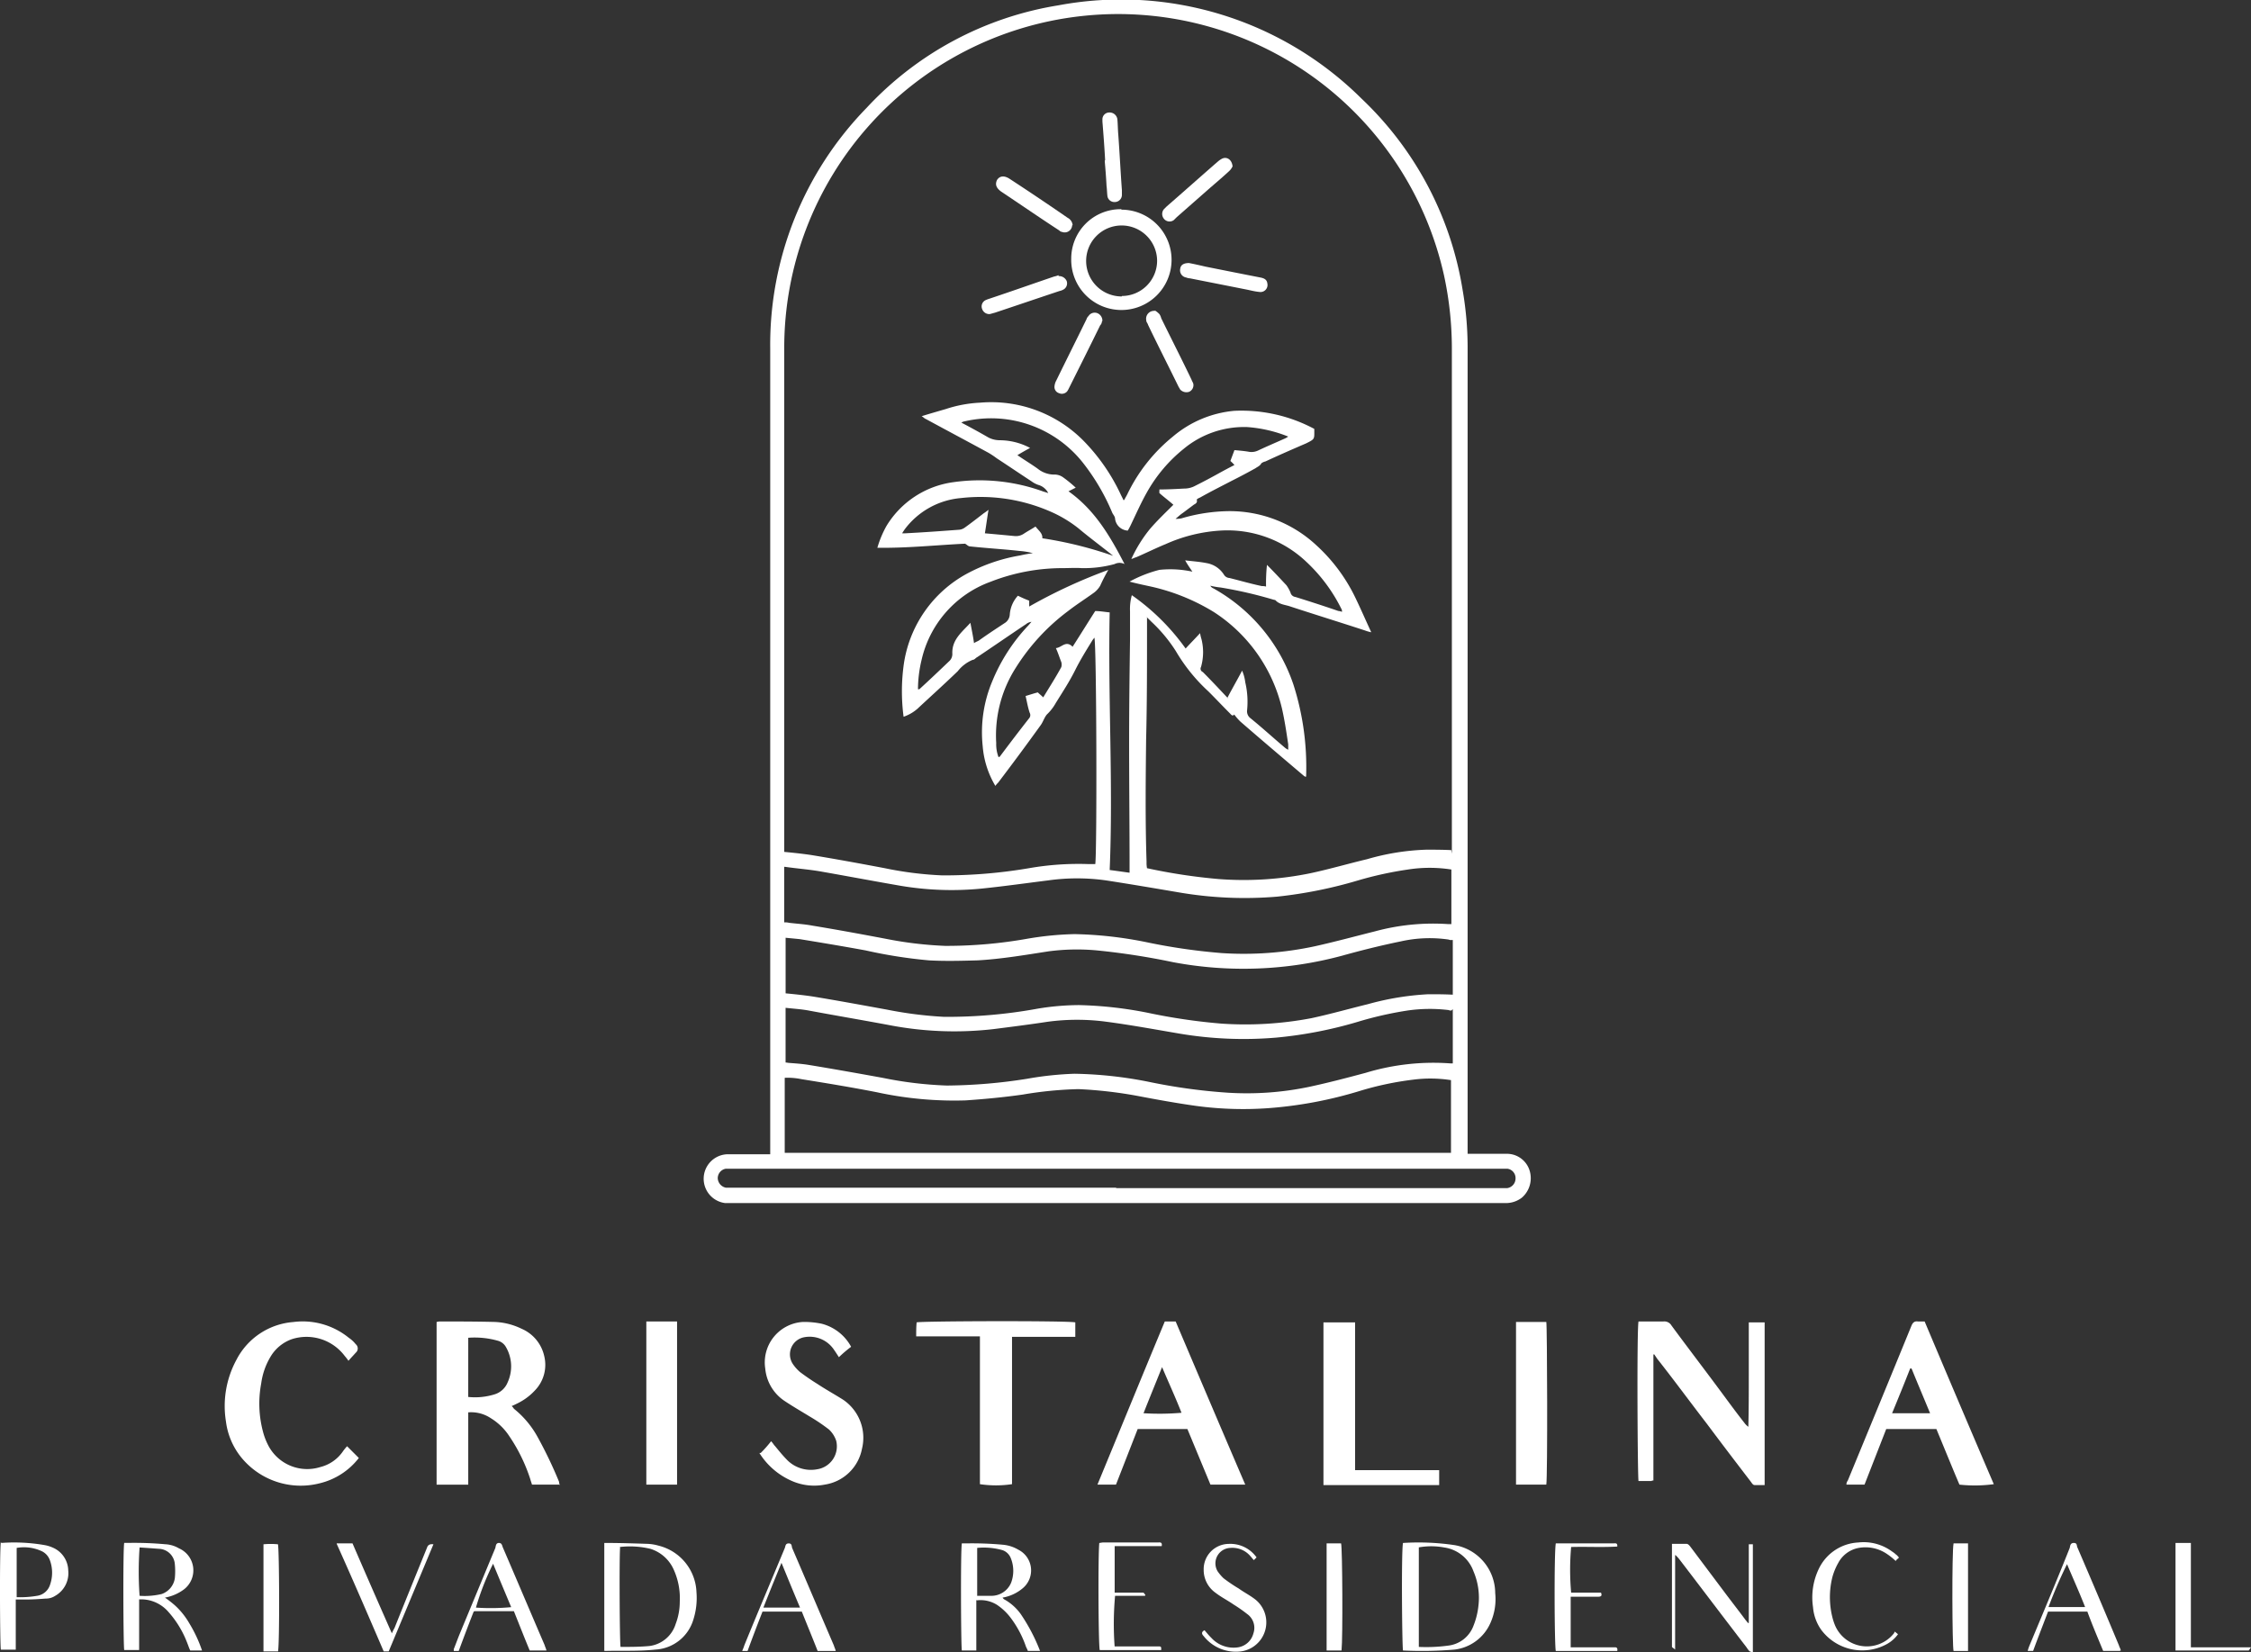 <svg id="Group_18005" data-name="Group 18005" xmlns="http://www.w3.org/2000/svg" xmlns:xlink="http://www.w3.org/1999/xlink" width="230.833" height="169.463" viewBox="0 0 230.833 169.463">
  <rect x="0" y="0" width="230.833" height="169.463" fill="#333333" stroke="none"/>
  <defs>
    <clipPath id="clip-path">
      <rect id="Rectangle_11697" data-name="Rectangle 11697" width="230.833" height="169.463" fill="none"/>
    </clipPath>
  </defs>
  <g id="Group_18005-2" data-name="Group 18005" clip-path="url(#clip-path)">
    <path id="Path_70697" data-name="Path 70697" d="M233.879,118.335H238.1a2.436,2.436,0,0,1,2.271,1.715,2.645,2.645,0,0,1-.788,2.781,2.686,2.686,0,0,1-1.53.556H157.861a2.514,2.514,0,0,1,.278-5.006H162.5V35.78a34.793,34.793,0,0,1,9.873-24.706A34.224,34.224,0,0,1,192.023.552a34.971,34.971,0,0,1,31.1,9.549,34.567,34.567,0,0,1,10.383,19.654,34.516,34.516,0,0,1,.51,5.794v82.879ZM232.4,87.557V35.688a35.528,35.528,0,0,0-.788-7.37,34.238,34.238,0,0,0-67.675,7.416V87.371c.973.093,1.854.185,2.781.324,2.549.417,5.052.881,7.509,1.344a36.427,36.427,0,0,0,5.933.742,52.023,52.023,0,0,0,8.9-.742,29.525,29.525,0,0,1,6.072-.417h.7c.185-1.159.139-22.667-.093-23.223-.093.139-.185.232-.232.324-.6.973-1.205,1.947-1.715,2.967-.6,1.205-1.3,2.271-1.993,3.384a4.99,4.99,0,0,1-.834,1.112c-.324.278-.464.834-.742,1.205-1.437,1.993-2.874,3.94-4.357,5.887a2.016,2.016,0,0,0-.278.324,9.369,9.369,0,0,1-1.3-4.079,13.48,13.48,0,0,1,.973-6.628,18.474,18.474,0,0,1,3.662-5.7c.139-.139.232-.278.371-.417a1.017,1.017,0,0,0-.556.232c-1.669,1.112-3.337,2.271-5.006,3.384-.185.093-.278.278-.464.278a3.741,3.741,0,0,0-1.53,1.159c-1.344,1.3-2.735,2.549-4.125,3.847a4.25,4.25,0,0,1-1.437.834A19.989,19.989,0,0,1,176.216,68a12.626,12.626,0,0,1,6.4-9.132,17.706,17.706,0,0,1,5.516-1.9,12.707,12.707,0,0,1,1.3-.232,7.261,7.261,0,0,0-1.391-.232c-1.669-.185-3.337-.278-5.052-.464-.185,0-.324-.185-.51-.278-2.92.139-5.933.464-8.992.417a10.678,10.678,0,0,1,.927-2.225,9.5,9.5,0,0,1,6.86-4.5,19.147,19.147,0,0,1,9.271.973c.185.046.278.093.464.139a1.638,1.638,0,0,0-1.02-.834,2.541,2.541,0,0,1-.7-.371c-1.205-.788-2.364-1.576-3.569-2.364a8.694,8.694,0,0,0-.834-.556c-2.132-1.159-4.311-2.318-6.443-3.476-.139-.046-.232-.185-.417-.278.881-.278,1.715-.51,2.5-.742A13.128,13.128,0,0,1,184,41.3a13.3,13.3,0,0,1,10.661,3.94,19.844,19.844,0,0,1,3.8,5.516l.278.556c.046-.046.093-.046.093-.093.093-.185.185-.324.278-.51a17.179,17.179,0,0,1,4.682-5.933,11.294,11.294,0,0,1,6.3-2.642,15.817,15.817,0,0,1,8.2,1.854c0,1.066.093,1.02-.834,1.483-1.391.6-2.781,1.205-4.172,1.854a1.145,1.145,0,0,0-.417.185c-.139.278-.417.371-.6.51-.834.464-1.622.881-2.457,1.3-1.066.556-2.179,1.112-3.245,1.715-.139.046-.371.185-.324.232.093.324-.185.417-.324.51l-1.112.834c-.278.185-.51.417-.742.6a2.449,2.449,0,0,0,.6-.046,17.778,17.778,0,0,1,4.913-.742,13.032,13.032,0,0,1,8.9,3.476,17.6,17.6,0,0,1,4.125,5.609c.51,1.066.973,2.132,1.53,3.337a3.894,3.894,0,0,1-.649-.185c-2.549-.834-5.1-1.622-7.648-2.457-.51-.185-1.112-.185-1.53-.649a1.052,1.052,0,0,0-.185-.046,43.752,43.752,0,0,0-5.423-1.252,7.286,7.286,0,0,1-1.066-.185.623.623,0,0,0,.324.278,17.8,17.8,0,0,1,8.2,9.873,27.743,27.743,0,0,1,1.3,9.363.144.144,0,0,1-.046.093.97.97,0,0,1-.278-.185c-2.132-1.808-4.264-3.616-6.4-5.47a5.3,5.3,0,0,1-.649-.742c-.185.232-.324,0-.464-.139-.742-.742-1.437-1.483-2.179-2.225a17.861,17.861,0,0,1-3.337-4.125,15.447,15.447,0,0,0-2.5-3.013c-.927-.927-.278-.232-.464-.417v1.3c0,3.755,0,7.463-.093,11.217-.046,4.172-.093,8.344.046,12.515a3.06,3.06,0,0,0,.046.649,58.339,58.339,0,0,0,7.324,1.112,33.988,33.988,0,0,0,9.456-.6c1.947-.417,3.847-.973,5.794-1.437a24.428,24.428,0,0,1,6.072-.973c.834,0,1.669,0,2.6.046h-.046Zm-29.99-37.221V50.2c.834,0,1.669-.046,2.549-.093a2.329,2.329,0,0,0,1.112-.278c.834-.417,1.622-.834,2.457-1.3.51-.278,1.02-.556,1.576-.834a3.539,3.539,0,0,0-.417-.417l.417-1.112c.556.046,1.066.093,1.576.185a1.588,1.588,0,0,0,.834-.139c.881-.417,1.761-.788,2.688-1.205a1.879,1.879,0,0,0,.417-.232A13.911,13.911,0,0,0,211.4,43.8a9.7,9.7,0,0,0-6.489,2.225,15.357,15.357,0,0,0-3.8,4.5c-.6,1.066-1.112,2.225-1.669,3.384a5.056,5.056,0,0,1-.278.51,1.389,1.389,0,0,1-1.3-1.205c0-.232-.185-.417-.278-.6a22.024,22.024,0,0,0-3.013-5.145,12,12,0,0,0-12.1-4.264.926.926,0,0,0-.371.139q1.46.765,2.781,1.53a2.566,2.566,0,0,0,1.205.278,6.676,6.676,0,0,1,3.059.788c-.51.278-.834.464-1.3.742.742.51,1.437.927,2.086,1.391a2.7,2.7,0,0,0,1.622.6,1.515,1.515,0,0,1,.973.278,13.132,13.132,0,0,1,1.3,1.066l-.742.371c2.688,1.9,4.264,4.589,5.748,7.463a1.125,1.125,0,0,0-1.02,0,11.885,11.885,0,0,1-3.384.417c-.6-.046-1.3,0-1.9,0a20.254,20.254,0,0,0-7.416,1.391,11.163,11.163,0,0,0-7.092,8.019,13.077,13.077,0,0,0-.371,3.013h.139c1.066-.973,2.086-1.947,3.106-2.92a.979.979,0,0,0,.278-.742c-.046-1.437.973-2.179,1.854-3.152.139.742.278,1.391.371,2.086.185-.139.371-.185.51-.278.834-.6,1.761-1.205,2.6-1.761a1.1,1.1,0,0,0,.556-.881,3.2,3.2,0,0,1,.834-1.947,12.6,12.6,0,0,0,1.159.51v.6a53.849,53.849,0,0,1,8.112-3.755,18.1,18.1,0,0,0-.834,1.622,2.4,2.4,0,0,1-.742.788c-.834.6-1.715,1.159-2.549,1.808a21.567,21.567,0,0,0-5.377,5.84,12.886,12.886,0,0,0-1.993,7.695,3.744,3.744,0,0,0,.232,1.437.17.17,0,0,0,.139-.046c.973-1.3,1.993-2.642,3.013-3.94a.493.493,0,0,0,.046-.556c-.185-.556-.278-1.112-.417-1.715.464-.139.881-.278,1.252-.371.185.185.371.324.556.51.649-1.066,1.3-2.086,1.854-3.106a.952.952,0,0,0,0-.51c-.185-.464-.324-.927-.556-1.437.6-.046,1.02-.834,1.715-.139.834-1.3,1.576-2.5,2.318-3.662.51,0,.973.093,1.483.139-.185,8.807.371,17.614,0,26.421.742.093,1.344.185,2.04.278v-.742c0-4.125-.046-8.344-.046-12.469s.046-7.185.093-10.754V62.712a5.273,5.273,0,0,1,.185-1.669,22.9,22.9,0,0,1,5.516,5.47c.51-.556.973-1.02,1.483-1.576a3.971,3.971,0,0,0,.139.6,5.489,5.489,0,0,1-.046,2.874.361.361,0,0,0,.185.51c.742.742,1.483,1.53,2.225,2.318s.185.185.324.278c.51-.973,1.02-1.854,1.483-2.735a4.262,4.262,0,0,1,.324,1.205,8.675,8.675,0,0,1,.185,2.874.885.885,0,0,0,.278.742c1.205.973,2.318,1.993,3.523,3.013a1.618,1.618,0,0,0,.417.278v-.556c-.185-1.252-.371-2.5-.649-3.708a16.208,16.208,0,0,0-7-9.873,21.129,21.129,0,0,0-6.628-2.642c-.649-.139-1.3-.278-1.993-.464a13.118,13.118,0,0,1,3.059-1.205,10.611,10.611,0,0,1,3.384.185c-.278-.417-.51-.742-.742-1.159.788.093,1.483.139,2.179.278a2.616,2.616,0,0,1,1.808,1.205.707.707,0,0,0,.556.324c1.112.278,2.225.6,3.337.834a1.283,1.283,0,0,1,.417.046,17.862,17.862,0,0,1,.093-2.225c.7.7,1.344,1.391,1.993,2.086a3.834,3.834,0,0,1,.417.742.59.59,0,0,0,.51.464c1.483.464,2.92.927,4.4,1.437a1.091,1.091,0,0,1,.371.093v-.093a.279.279,0,0,0-.046-.185,16.726,16.726,0,0,0-3.569-4.821,11.75,11.75,0,0,0-8.761-3.245,16.092,16.092,0,0,0-5.7,1.391c-1.02.417-2.04.927-3.013,1.344-.185.046-.324.139-.51.185a14.218,14.218,0,0,1,1.854-3.013c.742-.881,1.622-1.715,2.457-2.549-.464-.417-.973-.788-1.437-1.205v-.232Zm29.9,67.953v-7.509a13.719,13.719,0,0,0-3.894-.046,31.925,31.925,0,0,0-5.47,1.159,42.809,42.809,0,0,1-9.363,1.761,36,36,0,0,1-7.416-.232c-1.993-.278-4.033-.649-5.98-1.02a44.272,44.272,0,0,0-6.072-.7,38.937,38.937,0,0,0-5.7.556c-1.947.278-3.894.464-5.887.6a37.493,37.493,0,0,1-9.085-.834c-2.6-.51-5.145-.927-7.741-1.344a6.958,6.958,0,0,0-1.715-.139v7.695H232.35Zm.046-21.879a.5.5,0,0,1-.278-.046,13.457,13.457,0,0,0-4.913.185c-2.04.417-4.079.927-6.072,1.483a38.9,38.9,0,0,1-17.29.649,73.467,73.467,0,0,0-7.787-1.205,22.193,22.193,0,0,0-4.96.093c-2.41.371-4.821.788-7.277.927-1.669.046-3.337.093-5.006,0a49.8,49.8,0,0,1-6.489-1.02c-2.271-.417-4.5-.788-6.768-1.159-.464-.046-.973-.093-1.437-.139v5.7c.973.093,1.854.185,2.781.324,2.549.417,5.052.881,7.6,1.344a41.061,41.061,0,0,0,5.84.742,51.277,51.277,0,0,0,9.6-.834,26.5,26.5,0,0,1,4.264-.371,40.488,40.488,0,0,1,7.046.788,60.622,60.622,0,0,0,7.556,1.112,36.209,36.209,0,0,0,9.224-.556c1.947-.417,3.894-.973,5.794-1.437a28.493,28.493,0,0,1,6.211-1.02c.834,0,1.622,0,2.5.046V96.41ZM163.933,88.9v5.7a1.738,1.738,0,0,1,.51.046c.788.093,1.576.139,2.318.278,2.549.417,5.052.881,7.509,1.344a39.283,39.283,0,0,0,6.165.742,47.3,47.3,0,0,0,8.483-.742,32.658,32.658,0,0,1,4.774-.464,40.393,40.393,0,0,1,7.416.834,61.535,61.535,0,0,0,7.695,1.112,34.685,34.685,0,0,0,9.549-.7c2.086-.464,4.125-1.02,6.165-1.53a22.768,22.768,0,0,1,7.509-.742h.324V89.179a14.323,14.323,0,0,0-4.45,0,36.919,36.919,0,0,0-5.1,1.112,46.177,46.177,0,0,1-8.3,1.669A39.816,39.816,0,0,1,204.26,91.5c-2.457-.417-4.913-.834-7.324-1.205a21.2,21.2,0,0,0-5.933,0c-2.225.278-4.5.6-6.768.834a31.414,31.414,0,0,1-8.344-.278c-2.688-.464-5.377-.973-8.019-1.437-1.252-.232-2.549-.324-3.847-.51Zm68.417,14.74a.5.5,0,0,1-.278-.046,16.066,16.066,0,0,0-4.218.046,37.009,37.009,0,0,0-5.1,1.159,43.284,43.284,0,0,1-8.39,1.622,39.479,39.479,0,0,1-9.92-.417c-2.457-.417-4.96-.881-7.416-1.205a22.539,22.539,0,0,0-6.119,0c-1.808.278-3.662.51-5.47.742a35.182,35.182,0,0,1-10.8-.417c-2.735-.51-5.47-.973-8.2-1.483-.742-.139-1.53-.185-2.364-.278v5.609c.139,0,.278.046.417.046.6.046,1.252.093,1.854.185,2.549.417,5.145.881,7.695,1.344a39.268,39.268,0,0,0,6.582.788,54.544,54.544,0,0,0,8.251-.7,34.028,34.028,0,0,1,4.821-.51,41.992,41.992,0,0,1,7.648.834,58.878,58.878,0,0,0,8.112,1.112,31.185,31.185,0,0,0,8.3-.6c1.947-.417,3.894-.927,5.794-1.437a23.906,23.906,0,0,1,8.668-.973h.278V103.5ZM198,121.858h40.049a1,1,0,0,0,.881-.973.97.97,0,0,0-.834-1.02H157.953a.989.989,0,0,0-.834.973,1.035,1.035,0,0,0,.834.973h40ZM197.863,57.2l-.185-.185c-1.205-.973-2.41-1.854-3.569-2.828a12.851,12.851,0,0,0-2.967-1.761,17.875,17.875,0,0,0-9.085-1.344,8.059,8.059,0,0,0-5.794,3.245c-.046.093-.139.185-.232.371h.278c1.854-.093,3.755-.232,5.609-.371a1.19,1.19,0,0,0,.556-.232c.649-.464,1.3-.973,1.9-1.437.139-.093.278-.185.51-.371-.139.834-.232,1.576-.371,2.41,1.066.093,2.04.185,3.013.278a1.457,1.457,0,0,0,.973-.232c.417-.278.788-.464,1.205-.742.324.417.742.7.7,1.205a40.388,40.388,0,0,1,7.416,1.854Z" transform="translate(-83.516 0)" fill="#fff"/>
    <path id="Path_70698" data-name="Path 70698" d="M109.243,309.125h-2.874c-.046-.185-.139-.417-.185-.6a17.278,17.278,0,0,0-2.132-4.357,6.035,6.035,0,0,0-1.9-1.854,3.639,3.639,0,0,0-2.318-.6v7.416H96.589V292.438c.093,0,.185-.046.324-.046,1.854,0,3.662,0,5.516.046a6.9,6.9,0,0,1,2.874.7,3.991,3.991,0,0,1,2.318,2.781,3.771,3.771,0,0,1-.973,3.569,5.981,5.981,0,0,1-1.761,1.3c-.185.093-.371.185-.6.278a1.229,1.229,0,0,1,.232.278,9.685,9.685,0,0,1,2.364,2.781,44.285,44.285,0,0,1,2.271,4.728.5.5,0,0,0,.093.324H109.2Zm-9.41-8.992a6.728,6.728,0,0,0,2.735-.278,2.094,2.094,0,0,0,1.3-1.205,3.942,3.942,0,0,0-.185-3.662,1.358,1.358,0,0,0-.742-.6,8.768,8.768,0,0,0-3.106-.324Z" transform="translate(-51.817 -156.86)" fill="#fff"/>
    <path id="Path_70699" data-name="Path 70699" d="M363.709,308.755h-1.344c-.093-.417-.185-15.389,0-16.363h2.549a.847.847,0,0,1,.834.417c1.808,2.457,3.662,4.867,5.47,7.324.649.881,1.3,1.761,1.993,2.642a1.771,1.771,0,0,0,.417.417c.046-1.761.046-3.569.046-5.331v-5.377H375.3v16.687h-1.02c-.185,0-.278-.185-.417-.371-1.53-1.993-3.013-3.94-4.5-5.933-1.715-2.225-3.384-4.5-5.1-6.675l-.278-.417h-.093v12.932h-.139Z" transform="translate(-194.341 -156.86)" fill="#fff"/>
    <path id="Path_70700" data-name="Path 70700" d="M416.508,292.382q3.546,8.413,7.092,16.687a14.474,14.474,0,0,1-3.523.046c-.788-1.854-1.576-3.8-2.364-5.7h-5.145l-2.225,5.7h-1.854a.647.647,0,0,1,.139-.417c2.179-5.284,4.357-10.568,6.536-15.9.139-.324.324-.464.649-.417h.7Zm-1.344,4.821h-.139c-.6,1.53-1.205,3.013-1.854,4.589h3.894c-.649-1.576-1.3-3.106-1.9-4.589" transform="translate(-219.142 -156.85)" fill="#fff"/>
    <path id="Path_70701" data-name="Path 70701" d="M246.914,303.424l-2.225,5.7h-1.9c2.318-5.609,4.589-11.171,6.907-16.733h1.112c2.364,5.562,4.728,11.125,7.138,16.733h-3.569l-2.364-5.7h-5.1Zm.6-1.622a26.18,26.18,0,0,0,3.894-.046c-.6-1.53-1.3-3.059-1.993-4.682-.649,1.622-1.3,3.2-1.9,4.728" transform="translate(-130.249 -156.86)" fill="#fff"/>
    <path id="Path_70702" data-name="Path 70702" d="M62.411,296.416c-.185-.278-.324-.417-.464-.6a4.9,4.9,0,0,0-5.331-1.622,4.157,4.157,0,0,0-2.225,1.854,7.151,7.151,0,0,0-.927,2.688,11.193,11.193,0,0,0,.185,4.96,6.7,6.7,0,0,0,.51,1.344,4.5,4.5,0,0,0,5.377,2.271,3.969,3.969,0,0,0,2.318-1.622,4.926,4.926,0,0,1,.417-.51l1.205,1.205a7.209,7.209,0,0,1-4.033,2.6,7.861,7.861,0,0,1-7.509-2.086,7.3,7.3,0,0,1-2.086-4.264,9.93,9.93,0,0,1,1.066-6.3,7.182,7.182,0,0,1,5.84-3.894,7.491,7.491,0,0,1,5.7,1.622,3.12,3.12,0,0,1,.7.649.569.569,0,0,1,0,.881C62.921,295.86,62.69,296.091,62.411,296.416Z" transform="translate(-26.678 -156.851)" fill="#fff"/>
    <path id="Path_70703" data-name="Path 70703" d="M168.128,305.934a12.433,12.433,0,0,0,1.066-1.205c.185.185.278.371.417.51.417.51.834,1.02,1.3,1.483a3.434,3.434,0,0,0,3.013.881,2.381,2.381,0,0,0,1.947-2.92,2.773,2.773,0,0,0-.742-1.159,18.763,18.763,0,0,0-1.993-1.344c-.834-.51-1.715-1.02-2.549-1.576a4.475,4.475,0,0,1-1.993-3.337,4.155,4.155,0,0,1,3.894-4.774,8.807,8.807,0,0,1,1.9.185,4.79,4.79,0,0,1,3.013,2.364,12.768,12.768,0,0,0-1.252,1.066c-.185-.278-.324-.51-.464-.7a3,3,0,0,0-3.106-1.344,1.786,1.786,0,0,0-1.159,2.735,4.168,4.168,0,0,0,.742.834c.556.417,1.159.834,1.761,1.205.834.556,1.761,1.066,2.642,1.622a4.713,4.713,0,0,1,1.947,5.052,4.585,4.585,0,0,1-3.8,3.662,5.678,5.678,0,0,1-3.384-.371,7.392,7.392,0,0,1-3.337-2.874Z" transform="translate(-90.121 -156.913)" fill="#fff"/>
    <path id="Path_70704" data-name="Path 70704" d="M209.225,293.887h-6.536c0-.51,0-.973.046-1.437.417-.139,15.482-.185,16.27,0v1.483h-6.489v15.111a11.128,11.128,0,0,1-3.291,0V293.887Z" transform="translate(-108.737 -156.825)" fill="#fff"/>
    <path id="Path_70705" data-name="Path 70705" d="M295.988,307.75h8.668v1.53H292.789V292.592h3.245v15.2Z" transform="translate(-157.073 -156.967)" fill="#fff"/>
    <path id="Path_70706" data-name="Path 70706" d="M338.541,309.179h-3.152V292.492h3.106c.093.417.139,15.9,0,16.687Z" transform="translate(-179.926 -156.913)" fill="#fff"/>
    <path id="Path_70707" data-name="Path 70707" d="M146.141,309.126h-3.152V292.392h3.152v16.733Z" transform="translate(-76.71 -156.86)" fill="#fff"/>
    <path id="Path_70708" data-name="Path 70708" d="M133.635,352.424V341.392c1.53,0,2.967.046,4.4.093a4.66,4.66,0,0,1,1.159.185,5.112,5.112,0,0,1,3.894,4.774,7.3,7.3,0,0,1-.324,2.828,4.31,4.31,0,0,1-3.894,3.059c-1.715.185-3.43.093-5.145.139a.359.359,0,0,1-.139-.046Zm1.622-10.568c-.093,1.02-.046,9.78.046,10.2.973,0,1.993,0,2.967-.093a3.245,3.245,0,0,0,2.688-2.271,6.358,6.358,0,0,0,.417-2.271,7.1,7.1,0,0,0-.6-3.245,3.878,3.878,0,0,0-2.41-2.179,8.983,8.983,0,0,0-3.152-.185Z" transform="translate(-71.667 -183.147)" fill="#fff"/>
    <path id="Path_70709" data-name="Path 70709" d="M310.311,341.365a25.105,25.105,0,0,1,5.284.232,5.017,5.017,0,0,1,4.125,4.913,5.961,5.961,0,0,1-.51,3.106,4.612,4.612,0,0,1-3.662,2.688,39.933,39.933,0,0,1-5.284.093c-.093-.417-.185-10.1,0-11.032Zm1.576.464v10.2a16.724,16.724,0,0,0,3.059-.139,3.149,3.149,0,0,0,2.549-2.04,7.64,7.64,0,0,0,.51-2.086,6.865,6.865,0,0,0-.51-3.477,3.751,3.751,0,0,0-3.013-2.457,7.228,7.228,0,0,0-2.642,0Z" transform="translate(-166.391 -183.12)" fill="#fff"/>
    <path id="Path_70710" data-name="Path 70710" d="M31.559,347a10.686,10.686,0,0,1,1.066.834,7.717,7.717,0,0,1,1.437,1.808,13.884,13.884,0,0,1,1.3,2.781H34.155c-.139-.278-.232-.6-.371-.927a10.179,10.179,0,0,0-1.854-3.013,3.712,3.712,0,0,0-2.6-1.3h-.417v5.192h-1.53c-.093-.417-.139-10.29,0-10.986H27.8a34.724,34.724,0,0,1,3.8.139,3.03,3.03,0,0,1,1.391.417,2.462,2.462,0,0,1,.51,4.218A4.61,4.61,0,0,1,31.559,347Zm-2.6-5.145a35.312,35.312,0,0,0,0,4.96,7.537,7.537,0,0,0,2.271-.185,2.023,2.023,0,0,0,1.344-1.622,7.441,7.441,0,0,0,0-1.437,1.7,1.7,0,0,0-1.622-1.576C30.308,341.948,29.659,341.9,28.963,341.856Z" transform="translate(-14.645 -183.147)" fill="#fff"/>
    <path id="Path_70711" data-name="Path 70711" d="M214.171,347.286v5.192h-1.483c-.093-.417-.139-10.29,0-10.986h.417a34.732,34.732,0,0,1,3.8.139,3.719,3.719,0,0,1,1.576.51,2.377,2.377,0,0,1,.464,3.94,4.34,4.34,0,0,1-2.086.973c.046.046.093.139.185.185a5.139,5.139,0,0,1,1.669,1.483,18.532,18.532,0,0,1,1.993,3.8h-1.252c-.046-.185-.185-.371-.232-.556a10.713,10.713,0,0,0-1.483-2.781A5.838,5.838,0,0,0,216.3,347.8a3.179,3.179,0,0,0-2.086-.464Zm.046-.417h1.437a2.189,2.189,0,0,0,2.086-1.344,3.462,3.462,0,0,0-.046-2.549,1.4,1.4,0,0,0-.834-.788,6.977,6.977,0,0,0-2.6-.232v4.913Z" transform="translate(-114.053 -183.2)" fill="#fff"/>
    <path id="Path_70712" data-name="Path 70712" d="M.134,341.285a18.2,18.2,0,0,1,4.5.232,3.473,3.473,0,0,1,.742.232,2.61,2.61,0,0,1,1.622,2.364,2.67,2.67,0,0,1-1.344,2.6,1.714,1.714,0,0,1-.973.278c-.6.046-1.3.093-1.9.093H1.617v5.145H.087c-.093-.417-.139-10.244,0-11.032Zm1.576,5.562a10.072,10.072,0,0,0,2.086-.139,1.643,1.643,0,0,0,1.344-1.159A3.714,3.714,0,0,0,5.094,343a1.636,1.636,0,0,0-.742-.834,4.314,4.314,0,0,0-2.642-.371v5.052Z" transform="translate(0 -183.039)" fill="#fff"/>
    <path id="Path_70713" data-name="Path 70713" d="M370.213,342.658v9.78c-.185-.185-.278-.185-.324-.278V341.592h1.483c.185,0,.324.185.464.371l3.755,5.006c.6.788,1.205,1.576,1.761,2.318.093.139.232.278.324.417h.093v-8.065h.417v11.078c-.139-.046-.278-.046-.371-.139a2.571,2.571,0,0,1-.278-.371c-2.318-3.013-4.589-6.026-6.86-8.992a4.179,4.179,0,0,0-.417-.464h-.046Z" transform="translate(-198.435 -183.254)" fill="#fff"/>
    <path id="Path_70714" data-name="Path 70714" d="M173.645,352.524H171.93c-.51-1.3-1.066-2.642-1.622-4.033h-4.033q-.765,1.947-1.53,4.033h-.556a5.2,5.2,0,0,0,.232-.6c1.344-3.291,2.735-6.582,4.125-9.92.093-.185.046-.51.417-.51s.278.324.371.51c1.437,3.337,2.828,6.628,4.264,9.966.046.185.139.324.185.556Zm-3.523-4.45c-.649-1.53-1.252-3.013-1.9-4.589-.649,1.576-1.252,3.059-1.854,4.589h3.755Z" transform="translate(-88.083 -183.2)" fill="#fff"/>
    <path id="Path_70715" data-name="Path 70715" d="M102.429,348.438q-.765,1.947-1.53,4.033h-.51v-.185c.185-.464.371-.973.556-1.437,1.252-3.013,2.457-5.933,3.708-8.946.046-.185.046-.51.371-.51s.324.324.417.51c1.437,3.337,2.828,6.628,4.264,9.966.046.185.139.324.185.556h-1.715c-.556-1.344-1.066-2.642-1.622-4.033h-4.033Zm1.993-4.913a26.785,26.785,0,0,0-1.761,4.5,22.6,22.6,0,0,0,3.616-.046c-.6-1.437-1.205-2.874-1.854-4.45" transform="translate(-53.856 -183.147)" fill="#fff"/>
    <path id="Path_70716" data-name="Path 70716" d="M458.045,352.47H456.33c-.556-1.344-1.112-2.642-1.622-4.033h-4.033c-.51,1.344-1.02,2.642-1.53,4.033h-.556a3.864,3.864,0,0,1,.185-.556c1.391-3.337,2.781-6.628,4.125-10.012.046-.185.046-.51.417-.51s.278.278.371.464c1.437,3.337,2.874,6.721,4.264,10.059.046.185.139.278.185.51h-.046Zm-5.423-8.9a46.656,46.656,0,0,0-1.9,4.4h3.755c-.6-1.53-1.252-2.967-1.854-4.4" transform="translate(-240.655 -183.147)" fill="#fff"/>
    <path id="Path_70717" data-name="Path 70717" d="M244.621,346.428h2.967c.093,0,.139.139.232.232a.144.144,0,0,1-.046.093h-3.059a31.891,31.891,0,0,0-.046,5.192h4.589c.232,0,.185.185.185.371h-6.3c-.139-.417-.185-9.641-.046-10.986.139,0,.232-.046.371-.046h5.609c.185,0,.51-.093.417.371h-4.821v4.821Z" transform="translate(-130.367 -183.084)" fill="#fff"/>
    <path id="Path_70718" data-name="Path 70718" d="M344,341.482h5.933c.185,0,.464-.093.417.324-1.576.093-3.152,0-4.728.046a26.268,26.268,0,0,0,0,4.682h3.059c.139.324,0,.417-.278.417h-2.828v5.192h4.589c.185,0,.232.185.185.371h-6.3c-.139-.417-.185-10.1,0-11.032Z" transform="translate(-184.506 -183.19)" fill="#fff"/>
    <path id="Path_70719" data-name="Path 70719" d="M409.77,342.878a.787.787,0,0,0-.278.278,6.492,6.492,0,0,0-.927-.742,3.905,3.905,0,0,0-2.874-.6,2.979,2.979,0,0,0-2.086,1.53,6.33,6.33,0,0,0-.6,1.437,8.474,8.474,0,0,0,0,4.172,5.875,5.875,0,0,0,.278.834,3.548,3.548,0,0,0,6.026.788l.093-.185c.139.139.232.185.324.278a3.5,3.5,0,0,1-1.252,1.066,5.246,5.246,0,0,1-6.628-1.53,4.683,4.683,0,0,1-.834-2.318,6.769,6.769,0,0,1,.6-3.94,4.746,4.746,0,0,1,4.033-2.689,4.909,4.909,0,0,1,3.476.927,2.543,2.543,0,0,1,.417.324c.093.046.185.185.278.278Z" transform="translate(-215.093 -183.057)" fill="#fff"/>
    <path id="Path_70720" data-name="Path 70720" d="M74.489,341.492h1.622c1.3,3.013,2.642,6.072,4.033,9.224a6.031,6.031,0,0,1,.278-.556c1.112-2.781,2.225-5.516,3.337-8.251.093-.278.324-.371.649-.324L79.82,352.57h-.51c-1.576-3.662-3.152-7.324-4.821-11.032Z" transform="translate(-39.961 -183.2)" fill="#fff"/>
    <path id="Path_70721" data-name="Path 70721" d="M271.525,342.983l-.278.278c-.139-.139-.232-.278-.324-.371a2.423,2.423,0,0,0-2.086-.881,1.586,1.586,0,0,0-1.3,2.41,4.645,4.645,0,0,0,.6.7,15.727,15.727,0,0,0,1.576,1.066c.51.371,1.066.649,1.622,1.066a3.006,3.006,0,0,1-1.437,5.377,4.2,4.2,0,0,1-3.8-1.576c-.185-.185-.278-.417.093-.6.232.278.417.51.7.788a3.08,3.08,0,0,0,2.688.973,1.934,1.934,0,0,0,1.622-1.437,1.737,1.737,0,0,0-.649-1.993,14.883,14.883,0,0,0-1.391-.973c-.6-.417-1.252-.742-1.854-1.205a2.859,2.859,0,0,1-1.205-2.364,2.591,2.591,0,0,1,2.549-2.642A3.3,3.3,0,0,1,271.525,342.983Z" transform="translate(-142.668 -183.254)" fill="#fff"/>
    <path id="Path_70722" data-name="Path 70722" d="M482.865,352.1h6.165c-.139.185-.185.278-.232.324h-7.509V341.392h1.576Z" transform="translate(-258.197 -183.147)" fill="#fff"/>
    <path id="Path_70723" data-name="Path 70723" d="M59.772,352.63H58.289V341.644a7.93,7.93,0,0,1,1.483,0c.139.417.185,10.383,0,11.032Z" transform="translate(-31.27 -183.26)" fill="#fff"/>
    <path id="Path_70724" data-name="Path 70724" d="M432,341.492h1.53v11.032h-1.483c-.139-.417-.185-10.151,0-11.032Z" transform="translate(-231.715 -183.2)" fill="#fff"/>
    <path id="Path_70725" data-name="Path 70725" d="M293.535,341.492h1.437c.139.417.185,9.78.046,10.986h-1.53V341.492Z" transform="translate(-157.448 -183.2)" fill="#fff"/>
    <path id="Path_70726" data-name="Path 70726" d="M242.134,46.338a5.145,5.145,0,1,1-5.145,5.052,5.065,5.065,0,0,1,5.145-5.1Zm.046,8.853a3.62,3.62,0,0,0,3.616-3.616,3.639,3.639,0,1,0-3.616,3.662Z" transform="translate(-127.138 -24.834)" fill="#fff"/>
    <path id="Path_70727" data-name="Path 70727" d="M264.333,35.8a1.54,1.54,0,0,1-.371.51c-.6.556-1.252,1.112-1.9,1.669l-3.477,3.059-.278.278a.732.732,0,0,1-1.02-.139.768.768,0,0,1,0-.973l.278-.278c1.761-1.53,3.523-3.106,5.284-4.635a2.177,2.177,0,0,1,.417-.278c.51-.232,1.02.139,1.066.834Z" transform="translate(-137.934 -18.746)" fill="#fff"/>
    <path id="Path_70728" data-name="Path 70728" d="M254.439,68.692a2.234,2.234,0,0,1,.464.371,1.145,1.145,0,0,1,.185.417c1.02,2.086,2.086,4.172,3.106,6.3.046.139.139.278.185.417a.747.747,0,0,1-.417.834.868.868,0,0,1-.927-.232c-.046-.093-.139-.232-.185-.324-1.02-2.086-2.086-4.172-3.106-6.3-.046-.185-.185-.278-.185-.464a.809.809,0,0,1,.881-.973Z" transform="translate(-136.012 -36.851)" fill="#fff"/>
    <path id="Path_70729" data-name="Path 70729" d="M244.167,29.759c-.093-1.622-.185-2.781-.278-3.94v-.185a.7.7,0,0,1,.7-.742.8.8,0,0,1,.834.7c.046.51.046,1.066.093,1.576.139,1.9.232,3.8.371,5.7v.464a.732.732,0,0,1-.742.742.716.716,0,0,1-.742-.6c-.046-.371-.046-.742-.093-1.066-.046-.973-.139-1.993-.185-2.549Z" transform="translate(-130.839 -13.354)" fill="#fff"/>
    <path id="Path_70730" data-name="Path 70730" d="M225.061,60.985a.854.854,0,0,1,.834.51.726.726,0,0,1-.278.834,1.388,1.388,0,0,1-.464.185c-2.225.742-4.4,1.483-6.628,2.225-.185.046-.324.093-.51.139a.772.772,0,0,1-.788-.51.714.714,0,0,1,.371-.927,3.2,3.2,0,0,1,.371-.139c2.225-.742,4.45-1.53,6.628-2.271a2.881,2.881,0,0,0,.464-.139Z" transform="translate(-116.508 -32.667)" fill="#fff"/>
    <path id="Path_70731" data-name="Path 70731" d="M238.149,70.075a.646.646,0,0,1-.185.417c-1.066,2.179-2.132,4.311-3.2,6.443a2.014,2.014,0,0,1-.185.324.709.709,0,0,1-.834.185.659.659,0,0,1-.464-.7,1.511,1.511,0,0,1,.185-.6c1.02-2.086,2.086-4.218,3.106-6.3.046-.185.185-.278.278-.417a.765.765,0,0,1,.834-.185.833.833,0,0,1,.51.788Z" transform="translate(-125.146 -37.121)" fill="#fff"/>
    <path id="Path_70732" data-name="Path 70732" d="M228.158,44.075a.765.765,0,0,1-1.066.649c-.139,0-.232-.139-.324-.185-1.993-1.3-3.94-2.642-5.887-3.94-.51-.371-.649-.742-.417-1.205.278-.417.742-.464,1.3-.093,1.993,1.3,3.986,2.642,5.933,3.986a.934.934,0,0,1,.51.742Z" transform="translate(-118.214 -20.949)" fill="#fff"/>
    <path id="Path_70733" data-name="Path 70733" d="M261.962,58.192c.51.093,1.112.232,1.715.371,1.854.371,3.708.742,5.609,1.112.51.093.7.278.742.649a.72.72,0,0,1-.834.834c-.51-.046-.973-.185-1.483-.278-1.854-.371-3.755-.742-5.609-1.112a1.353,1.353,0,0,1-.417-.093.742.742,0,0,1-.6-.881c.046-.417.371-.6.927-.6Z" transform="translate(-140.059 -31.218)" fill="#fff"/>
  </g>
</svg>
